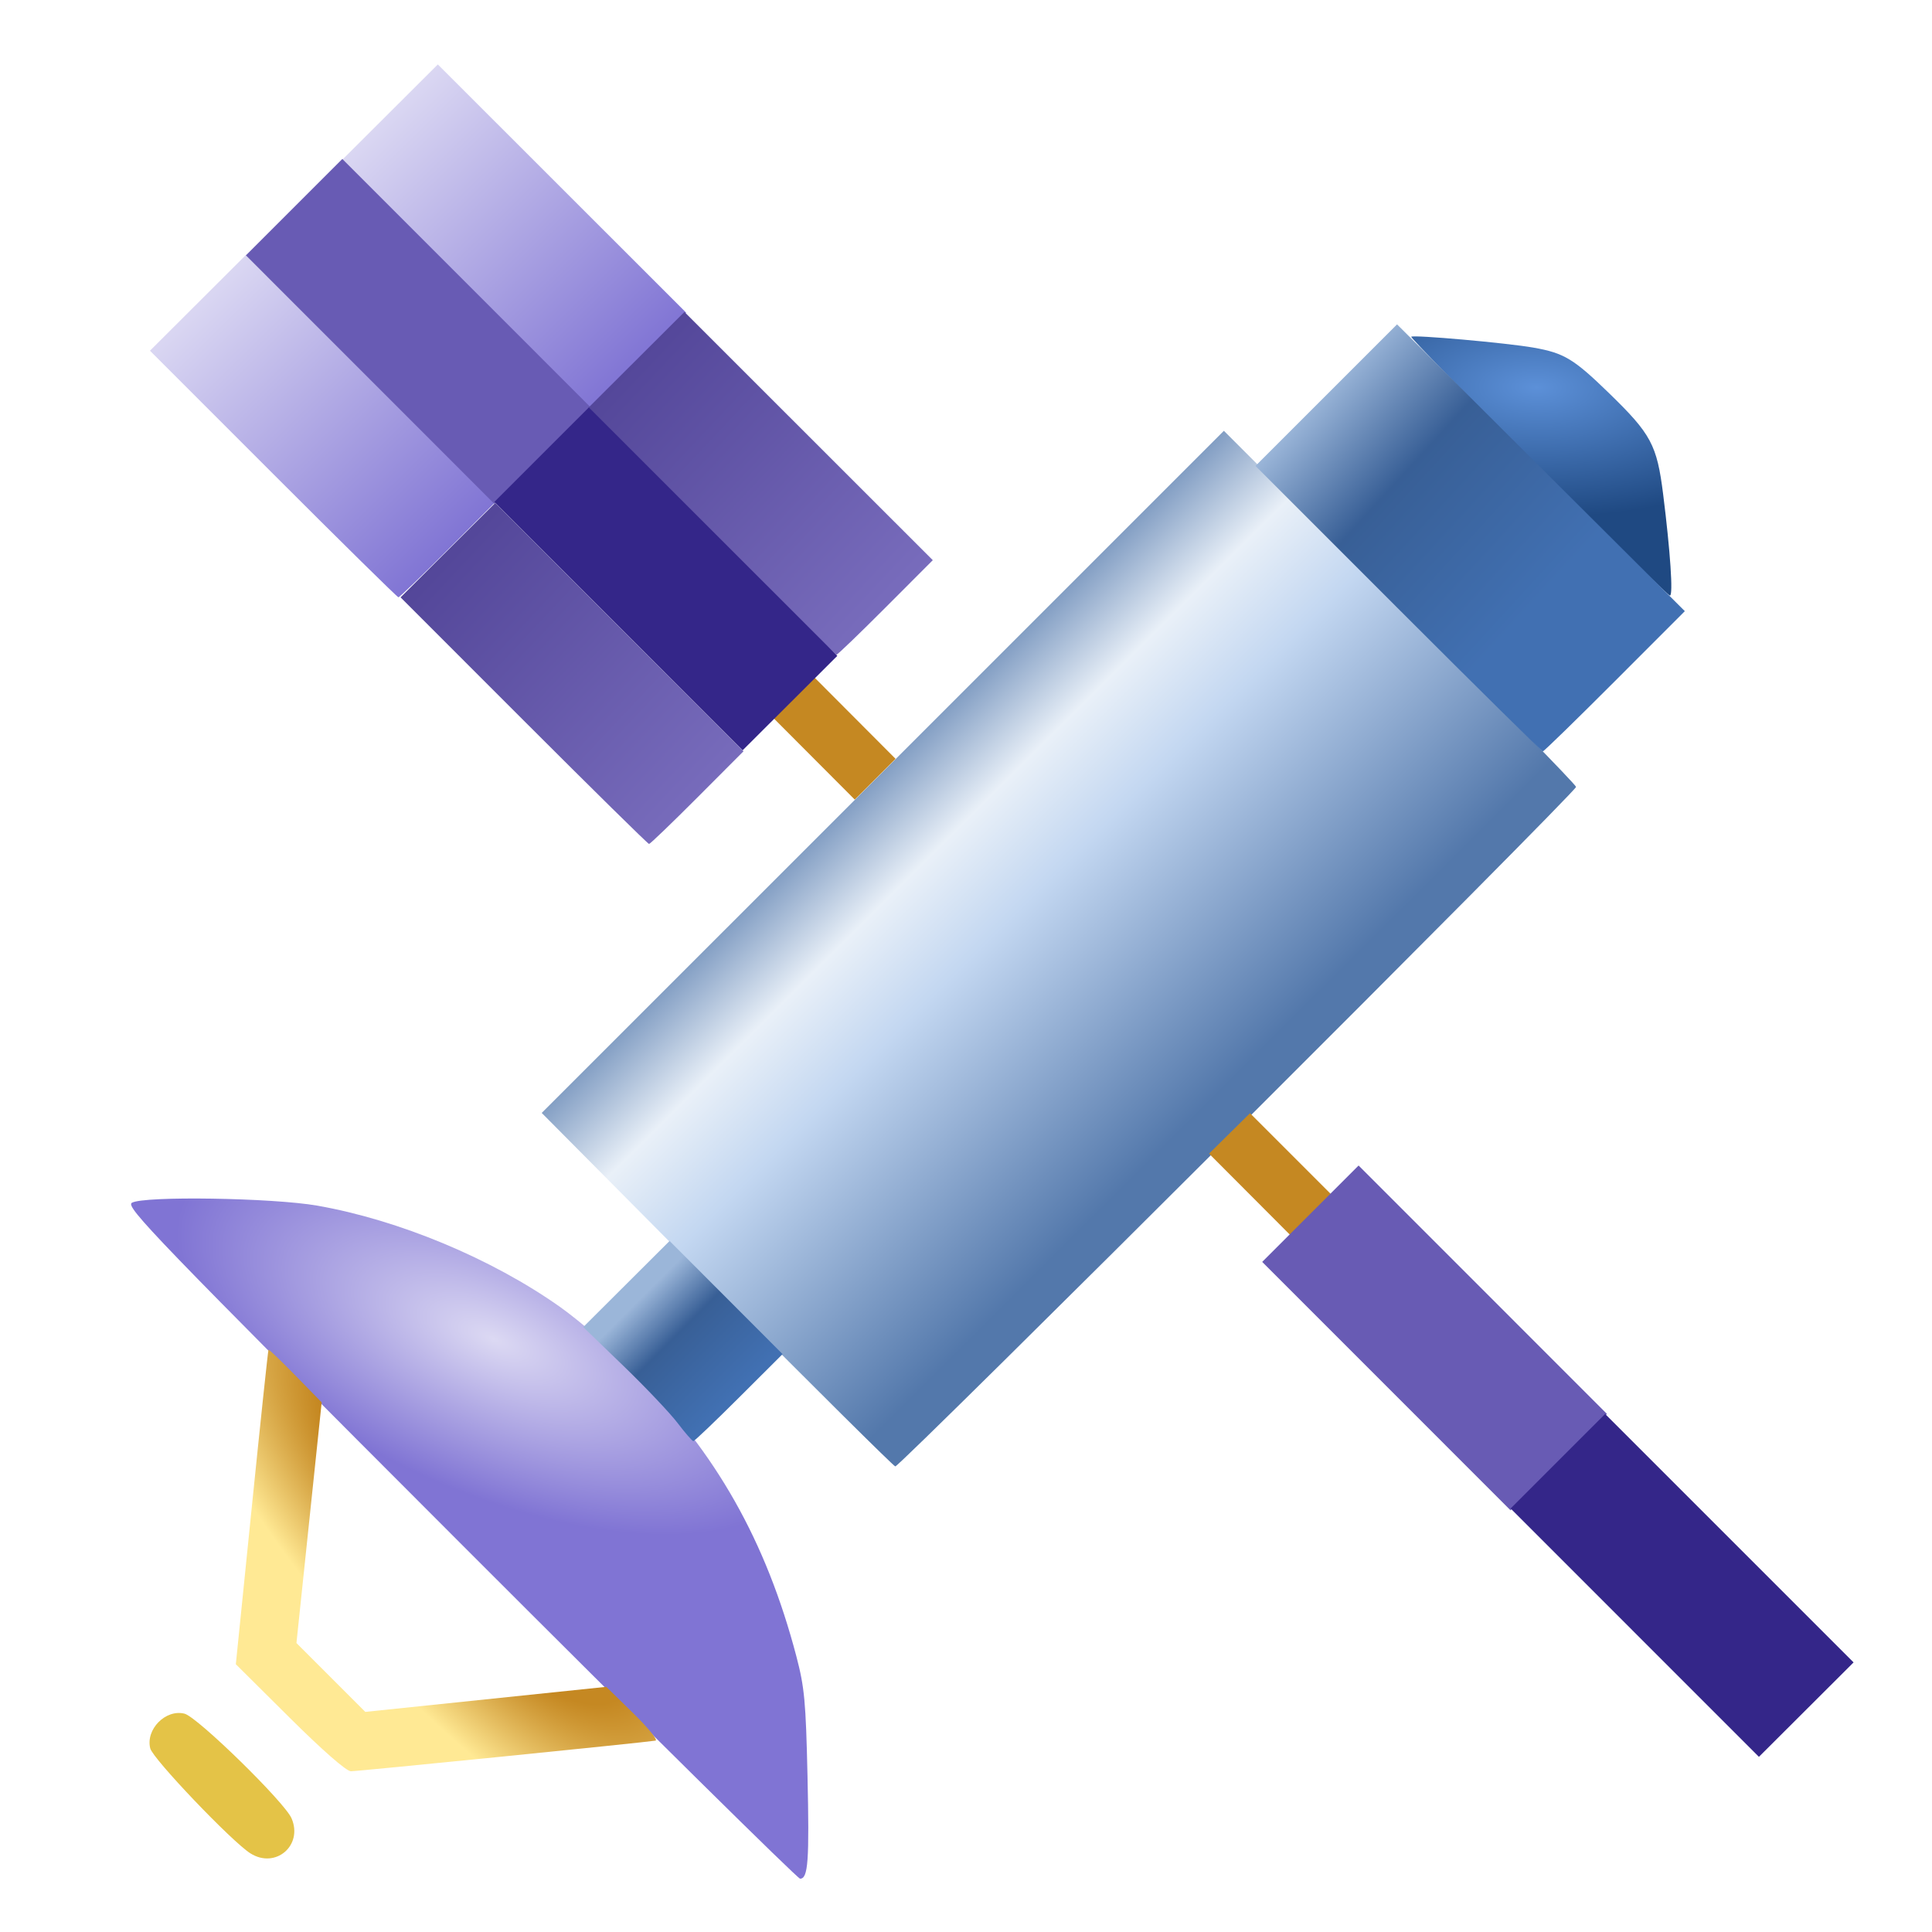 <?xml version="1.0" encoding="UTF-8" standalone="no"?>
<!-- Generator: Adobe Illustrator 19.0.0, SVG Export Plug-In . SVG Version: 6.00 Build 0)  -->

<svg
   version="1.1"
   id="Layer_1"
   x="0px"
   y="0px"
   viewBox="0 0 256 256"
   xml:space="preserve"
   sodipodi:docname="icon-data-color.svg"
   width="256"
   height="256"
   inkscape:version="1.4 (1:1.4+202410161351+e7c3feb100)"
   xmlns:inkscape="http://www.inkscape.org/namespaces/inkscape"
   xmlns:sodipodi="http://sodipodi.sourceforge.net/DTD/sodipodi-0.dtd"
   xmlns:xlink="http://www.w3.org/1999/xlink"
   xmlns="http://www.w3.org/2000/svg"
   xmlns:svg="http://www.w3.org/2000/svg"><defs
   id="defs1811"><linearGradient
   id="linearGradient2"
   inkscape:collect="always"><stop
     style="stop-color:#c58822;stop-opacity:1;"
     offset="0.383"
     id="stop2" /><stop
     style="stop-color:#ffe994;stop-opacity:1;"
     offset="0.78"
     id="stop3" /></linearGradient><linearGradient
   id="linearGradient29"
   inkscape:collect="always"><stop
     style="stop-color:#5c90d8;stop-opacity:1;"
     offset="0"
     id="stop29" /><stop
     style="stop-color:#1f4982;stop-opacity:1;"
     offset="1"
     id="stop30" /></linearGradient><linearGradient
   id="linearGradient27"
   inkscape:collect="always"><stop
     style="stop-color:#524598;stop-opacity:1;"
     offset="0"
     id="stop27" /><stop
     style="stop-color:#796dbd;stop-opacity:1;"
     offset="1"
     id="stop28" /></linearGradient><linearGradient
   id="linearGradient22"
   inkscape:collect="always"
   inkscape:label="bodytailgrad"><stop
     style="stop-color:#9bb6d9;stop-opacity:1;"
     offset="0"
     id="stop22" /><stop
     style="stop-color:#385f96;stop-opacity:1;"
     offset="0.276"
     id="stop24" /><stop
     style="stop-color:#4170b2;stop-opacity:0.999;"
     offset="0.715"
     id="stop23" /></linearGradient><linearGradient
   id="linearGradient19"
   inkscape:collect="always"><stop
     style="stop-color:#dcd9f3;stop-opacity:1;"
     offset="0"
     id="stop19" /><stop
     style="stop-color:#8074d4;stop-opacity:1;"
     offset="1"
     id="stop20" /></linearGradient><linearGradient
   id="linearGradient18"
   inkscape:collect="always"
   inkscape:label="SatBody"><stop
     style="stop-color:#5378ab;stop-opacity:1;"
     offset="0"
     id="stop15" /><stop
     style="stop-color:#e9f0f8;stop-opacity:1;"
     offset="0.246"
     id="stop16" /><stop
     style="stop-color:#c3d7f1;stop-opacity:1;"
     offset="0.427"
     id="stop17" /><stop
     style="stop-color:#5378ab;stop-opacity:1;"
     offset="0.914"
     id="stop18" /></linearGradient><inkscape:path-effect
   effect="spiro"
   id="path-effect14911"
   is_visible="true"
   lpeversion="1" />
	
		
	

	
	
	
		
<filter
   style="color-interpolation-filters:sRGB;"
   inkscape:label="Drop Shadow"
   id="filter4693"
   x="-0.014"
   y="-0.015"
   width="1.053"
   height="1.053"><feFlood
     flood-opacity="0.498"
     flood-color="rgb(0,0,0)"
     result="flood"
     id="feFlood4683" /><feComposite
     in="flood"
     in2="SourceGraphic"
     operator="in"
     result="composite1"
     id="feComposite4685" /><feGaussianBlur
     in="composite1"
     stdDeviation="3"
     result="blur"
     id="feGaussianBlur4687" /><feOffset
     dx="12"
     dy="12"
     result="offset"
     id="feOffset4689" /><feComposite
     in="SourceGraphic"
     in2="offset"
     operator="over"
     result="composite2"
     id="feComposite4691" /></filter><filter
   style="color-interpolation-filters:sRGB;"
   inkscape:label="Drop Shadow"
   id="filter15705"
   x="-0.039"
   y="-0.039"
   width="1.111"
   height="1.112"><feFlood
     flood-opacity="0.498"
     flood-color="rgb(0,0,0)"
     result="flood"
     id="feFlood15695" /><feComposite
     in="flood"
     in2="SourceGraphic"
     operator="in"
     result="composite1"
     id="feComposite15697" /><feGaussianBlur
     in="composite1"
     stdDeviation="3"
     result="blur"
     id="feGaussianBlur15699" /><feOffset
     dx="6"
     dy="6"
     result="offset"
     id="feOffset15701" /><feComposite
     in="SourceGraphic"
     in2="offset"
     operator="over"
     result="composite2"
     id="feComposite15703" /></filter><filter
   style="color-interpolation-filters:sRGB;"
   inkscape:label="Drop Shadow"
   id="filter3526"
   x="-0.031"
   y="-0.031"
   width="1.089"
   height="1.089"><feFlood
     flood-opacity="0.498"
     flood-color="rgb(0,0,0)"
     result="flood"
     id="feFlood3516" /><feComposite
     in="flood"
     in2="SourceGraphic"
     operator="in"
     result="composite1"
     id="feComposite3518" /><feGaussianBlur
     in="composite1"
     stdDeviation="3"
     result="blur"
     id="feGaussianBlur3520" /><feOffset
     dx="6"
     dy="6"
     result="offset"
     id="feOffset3522" /><feComposite
     in="SourceGraphic"
     in2="offset"
     operator="over"
     result="composite2"
     id="feComposite3524" /></filter><linearGradient
   inkscape:collect="always"
   xlink:href="#linearGradient5835-7"
   id="linearGradient1677"
   gradientUnits="userSpaceOnUse"
   gradientTransform="matrix(1.041,0,0,1.041,-5.203,-5.203)"
   x1="35.668"
   y1="31.774"
   x2="219.005"
   y2="245.711" /><linearGradient
   inkscape:collect="always"
   id="linearGradient5835-7"><stop
     style="stop-color:#333333;stop-opacity:1;"
     offset="0.528"
     id="stop5831-9" /><stop
     style="stop-color:#737373;stop-opacity:1;"
     offset="1"
     id="stop5833-8" /></linearGradient><linearGradient
   inkscape:collect="always"
   xlink:href="#linearGradient18"
   id="linearGradient15"
   x1="97.937"
   y1="96.942"
   x2="147.607"
   y2="146.789"
   gradientUnits="userSpaceOnUse" /><linearGradient
   inkscape:collect="always"
   xlink:href="#linearGradient19"
   id="linearGradient20"
   x1="28.664"
   y1="26.765"
   x2="60.832"
   y2="59.381"
   gradientUnits="userSpaceOnUse" /><radialGradient
   inkscape:collect="always"
   xlink:href="#linearGradient19"
   id="radialGradient22"
   cx="63.667"
   cy="173.065"
   fx="63.667"
   fy="173.065"
   r="42.851"
   gradientTransform="matrix(0.181,-0.416,0.921,0.401,-115.942,127.475)"
   gradientUnits="userSpaceOnUse" /><linearGradient
   inkscape:collect="always"
   xlink:href="#linearGradient22"
   id="linearGradient23"
   x1="158.73"
   y1="51.732"
   x2="197.681"
   y2="87.424"
   gradientUnits="userSpaceOnUse" /><linearGradient
   inkscape:collect="always"
   xlink:href="#linearGradient22"
   id="linearGradient26"
   x1="72.421"
   y1="166.299"
   x2="89.035"
   y2="182.915"
   gradientUnits="userSpaceOnUse" /><linearGradient
   inkscape:collect="always"
   xlink:href="#linearGradient27"
   id="linearGradient28"
   x1="59.15"
   y1="57.419"
   x2="94.504"
   y2="90.65"
   gradientUnits="userSpaceOnUse" /><radialGradient
   inkscape:collect="always"
   xlink:href="#linearGradient29"
   id="radialGradient30"
   cx="186.897"
   cy="49.985"
   fx="186.897"
   fy="49.985"
   r="16.459"
   gradientTransform="matrix(2.159,0.037,-0.017,0.996,-215.766,-6.772)"
   gradientUnits="userSpaceOnUse" /><filter
   style="color-interpolation-filters:sRGB;"
   inkscape:label="Drop Shadow"
   id="filter31"
   x="-0.031"
   y="-0.031"
   width="1.089"
   height="1.089"><feFlood
     result="flood"
     in="SourceGraphic"
     flood-opacity="0.498"
     flood-color="rgb(0,0,0)"
     id="feFlood30" /><feGaussianBlur
     result="blur"
     in="SourceGraphic"
     stdDeviation="3"
     id="feGaussianBlur30" /><feOffset
     result="offset"
     in="blur"
     dx="6"
     dy="6"
     id="feOffset30" /><feComposite
     result="comp1"
     operator="in"
     in="flood"
     in2="offset"
     id="feComposite30" /><feComposite
     result="comp2"
     operator="over"
     in="SourceGraphic"
     in2="comp1"
     id="feComposite31" /></filter><filter
   style="color-interpolation-filters:sRGB;"
   inkscape:label="Drop Shadow"
   id="filter2"
   x="-0.191"
   y="-0.191"
   width="1.541"
   height="1.541"><feFlood
     result="flood"
     in="SourceGraphic"
     flood-opacity="0.498"
     flood-color="rgb(0,0,0)"
     id="feFlood1" /><feGaussianBlur
     result="blur"
     in="SourceGraphic"
     stdDeviation="3"
     id="feGaussianBlur1" /><feOffset
     result="offset"
     in="blur"
     dx="6"
     dy="6"
     id="feOffset1" /><feComposite
     result="comp1"
     operator="in"
     in="flood"
     in2="offset"
     id="feComposite1" /><feComposite
     result="comp2"
     operator="over"
     in="SourceGraphic"
     in2="comp1"
     id="feComposite2" /></filter><radialGradient
   inkscape:collect="always"
   xlink:href="#linearGradient2"
   id="radialGradient3"
   cx="41.897"
   cy="175.149"
   fx="41.897"
   fy="175.149"
   r="26.585"
   gradientTransform="matrix(1.818,2.062,-0.753,0.664,108.454,-8.188)"
   gradientUnits="userSpaceOnUse" /></defs><sodipodi:namedview
   id="namedview1809"
   pagecolor="#505050"
   bordercolor="#ffffff"
   borderopacity="1"
   inkscape:showpageshadow="0"
   inkscape:pageopacity="0"
   inkscape:pagecheckerboard="1"
   inkscape:deskcolor="#505050"
   showgrid="false"
   inkscape:zoom="2.4629372"
   inkscape:cx="157.73849"
   inkscape:cy="139.87364"
   inkscape:window-width="1854"
   inkscape:window-height="1011"
   inkscape:window-x="0"
   inkscape:window-y="0"
   inkscape:window-maximized="1"
   inkscape:current-layer="g31" />





























<g
   inkscape:groupmode="layer"
   id="layer3"
   inkscape:label="Colors"
   style="display:inline"><g
     id="g31"><rect
       style="display:none;fill:url(#linearGradient1677);fill-opacity:1;stroke:none;stroke-width:7.938;stroke-linecap:round;stroke-linejoin:round;stroke-dasharray:none;stroke-opacity:1"
       id="rect603-9-8"
       width="256"
       height="256"
       x="0"
       y="0"
       ry="79.985"
       inkscape:label="Blackbackground" /><g
       id="g3514"
       transform="matrix(1.047,0,0,1.047,1.619,-7.214)"
       inkscape:label="Satellite"
       style="filter:url(#filter31)"><path
         style="fill:url(#linearGradient15);fill-opacity:1;stroke:none;stroke-width:0.464;stop-color:#000000"
         d="m 83.18,164.071 -22.167,-22.331 43.166,-43.165 43.166,-43.165 22.284,22.286 c 12.256,12.257 22.285,22.51 22.286,22.783 0.004,0.639 -85.61,86.092 -86.157,85.995 -0.226,-0.04 -10.386,-10.122 -22.578,-22.404 z"
         id="path18585"
         inkscape:label="large body" /><path
         style="fill:url(#radialGradient30);fill-opacity:1;stroke:none;stroke-width:0.464;stop-color:#000000"
         d="m 187.144,59.984 c -8.956,-8.955 -16.196,-16.37 -16.09,-16.476 0.271,-0.271 12.09,0.78 15.47,1.376 3.881,0.685 5.088,1.411 9.565,5.762 5.335,5.184 6.062,6.543 6.847,12.788 0.914,7.278 1.285,12.833 0.859,12.833 -0.202,0 -7.695,-7.327 -16.651,-16.283 z"
         id="path18587"
         inkscape:label="body cap" /><path
         style="fill:url(#radialGradient22);fill-opacity:1;stroke:none;stroke-width:0.464;stop-color:#000000"
         d="M 50.676,196.15 C 12.031,157.47 8.299,153.602 9.145,153.109 c 1.511,-0.881 17.79,-0.629 23.452,0.362 10.36,1.814 22.09,6.708 30.734,12.821 2.452,1.734 6.78,5.475 9.619,8.314 10.124,10.123 16.462,21.337 20.287,35.893 1.031,3.923 1.2,5.732 1.411,15.098 0.243,10.818 0.083,13.053 -0.938,13.053 -0.315,0 -19.679,-19.125 -43.033,-42.499 z"
         id="path18593"
         inkscape:label="Dish" /><path
         style="fill:url(#linearGradient23);fill-opacity:1;stroke:none;stroke-width:0.464;stop-color:#000000"
         d="m 169.406,77.92 -18.061,-18.064 8.958,-8.957 8.958,-8.957 18.21,18.147 18.21,18.147 -8.866,8.874 c -4.876,4.881 -8.974,8.874 -9.107,8.874 -0.133,0 -8.369,-8.129 -18.302,-18.064 z"
         id="path18670"
         inkscape:label="body tail" /><path
         style="fill:#c58822;fill-opacity:1;stroke:none;stroke-width:0.464;stop-color:#000000"
         d="m 150.745,152.181 -5.277,-5.291 2.592,-2.559 2.592,-2.559 5.268,5.268 5.268,5.268 -2.583,2.583 -2.583,2.583 z"
         id="path18678" /><path
         style="fill:#c58822;fill-opacity:1;stroke:none;stroke-width:0.464;stop-color:#000000"
         d="m 95.248,96.688 -5.383,-5.398 2.581,-2.581 2.581,-2.581 5.383,5.398 5.383,5.398 -2.581,2.581 -2.581,2.581 z"
         id="path18680" /><path
         style="fill:url(#linearGradient26);fill-opacity:1;stroke:none;stroke-width:0.464;stop-color:#000000"
         d="m 78.204,180.976 c -0.964,-1.264 -4.044,-4.512 -6.845,-7.217 l -5.092,-4.919 5.464,-5.45 5.464,-5.45 7.15,7.161 7.15,7.161 -5.521,5.506 c -3.037,3.029 -5.633,5.506 -5.77,5.506 -0.137,0 -1.037,-1.034 -2.001,-2.298 z"
         id="path18682" /><path
         style="fill:url(#radialGradient3);stroke:none;stroke-width:0.464;stop-color:#000000"
         d="m 29.117,218.282 -6.817,-6.772 2.016,-19.854 c 1.109,-10.92 2.062,-19.901 2.118,-19.958 0.056,-0.057 1.594,1.421 3.416,3.284 l 3.314,3.388 -1.596,15.229 -1.596,15.229 4.357,4.357 4.357,4.357 15.249,-1.586 15.249,-1.586 3.418,3.348 c 1.88,1.842 3.147,3.399 2.815,3.461 -1.104,0.206 -37.603,3.875 -38.551,3.875 -0.573,0 -3.563,-2.612 -7.75,-6.772 z"
         id="path18684"
         inkscape:label="Antenna" /><path
         style="fill:#e4c347;fill-opacity:1;stroke:none;stroke-width:0.464;stop-color:#000000"
         d="m 24.14,235.443 c -2.356,-1.493 -12.339,-11.958 -12.672,-13.284 -0.603,-2.404 1.95,-4.991 4.336,-4.392 1.633,0.41 12.67,11.199 13.549,13.246 1.48,3.444 -2.043,6.438 -5.213,4.429 z"
         id="path18759" /><g
         id="g20"
         inkscape:label="SolarPanel"><path
           id="path18581"
           style="display:inline;fill:url(#linearGradient20);fill-opacity:1;stroke:none;stroke-width:0.464;stop-color:#000000"
           d="m 47.864,9.045 -6.104,6.089 -6.104,6.089 15.601,15.605 c 8.58,8.583 15.712,15.605 15.846,15.605 0.134,0 2.931,-2.694 6.217,-5.987 L 79.294,40.46 63.578,24.753 Z m -24.223,24.049 -6.104,6.091 -6.104,6.089 15.601,15.605 c 8.58,8.583 15.712,15.605 15.846,15.605 0.134,0 2.931,-2.694 6.217,-5.987 L 55.071,64.512 39.357,48.804 Z"
           inkscape:label="SolarPanel1" /><path
           style="fill:#685bb4;fill-opacity:1;stroke:none;stroke-width:0.464;stop-color:#000000"
           d="M 39.291,48.924 23.577,33.206 l 6.1,-6.099 6.1,-6.099 15.714,15.718 15.714,15.718 -6.1,6.099 -6.1,6.099 z"
           id="path18664" /><path
           id="path18666"
           style="fill:url(#linearGradient28);fill-opacity:1;stroke:none;stroke-width:0.464;stop-color:#000000"
           d="m 79.074,40.368 -6.104,6.089 -6.104,6.089 15.601,15.605 c 8.58,8.583 15.71,15.605 15.844,15.605 0.134,0 2.933,-2.694 6.219,-5.987 L 110.504,71.784 94.788,56.076 Z m -23.945,24.173 -5.991,5.976 -5.989,5.974 15.601,15.605 c 8.58,8.583 15.711,15.605 15.846,15.605 0.134,0 2.878,-2.638 6.098,-5.865 L 86.547,95.969 70.837,80.255 Z" /><path
           style="fill:#342689;fill-opacity:1;stroke:none;stroke-width:0.464;stop-color:#000000"
           d="m 70.729,80.129 -15.712,-15.716 5.981,-5.98 5.981,-5.98 15.721,15.72 15.721,15.72 -5.99,5.976 -5.99,5.976 z"
           id="path18755" /></g><use
         x="0"
         y="0"
         xlink:href="#g20"
         id="use20"
         inkscape:label="CloneSolarPanel"
         transform="translate(128.617,127.386)" /></g></g></g></svg>
